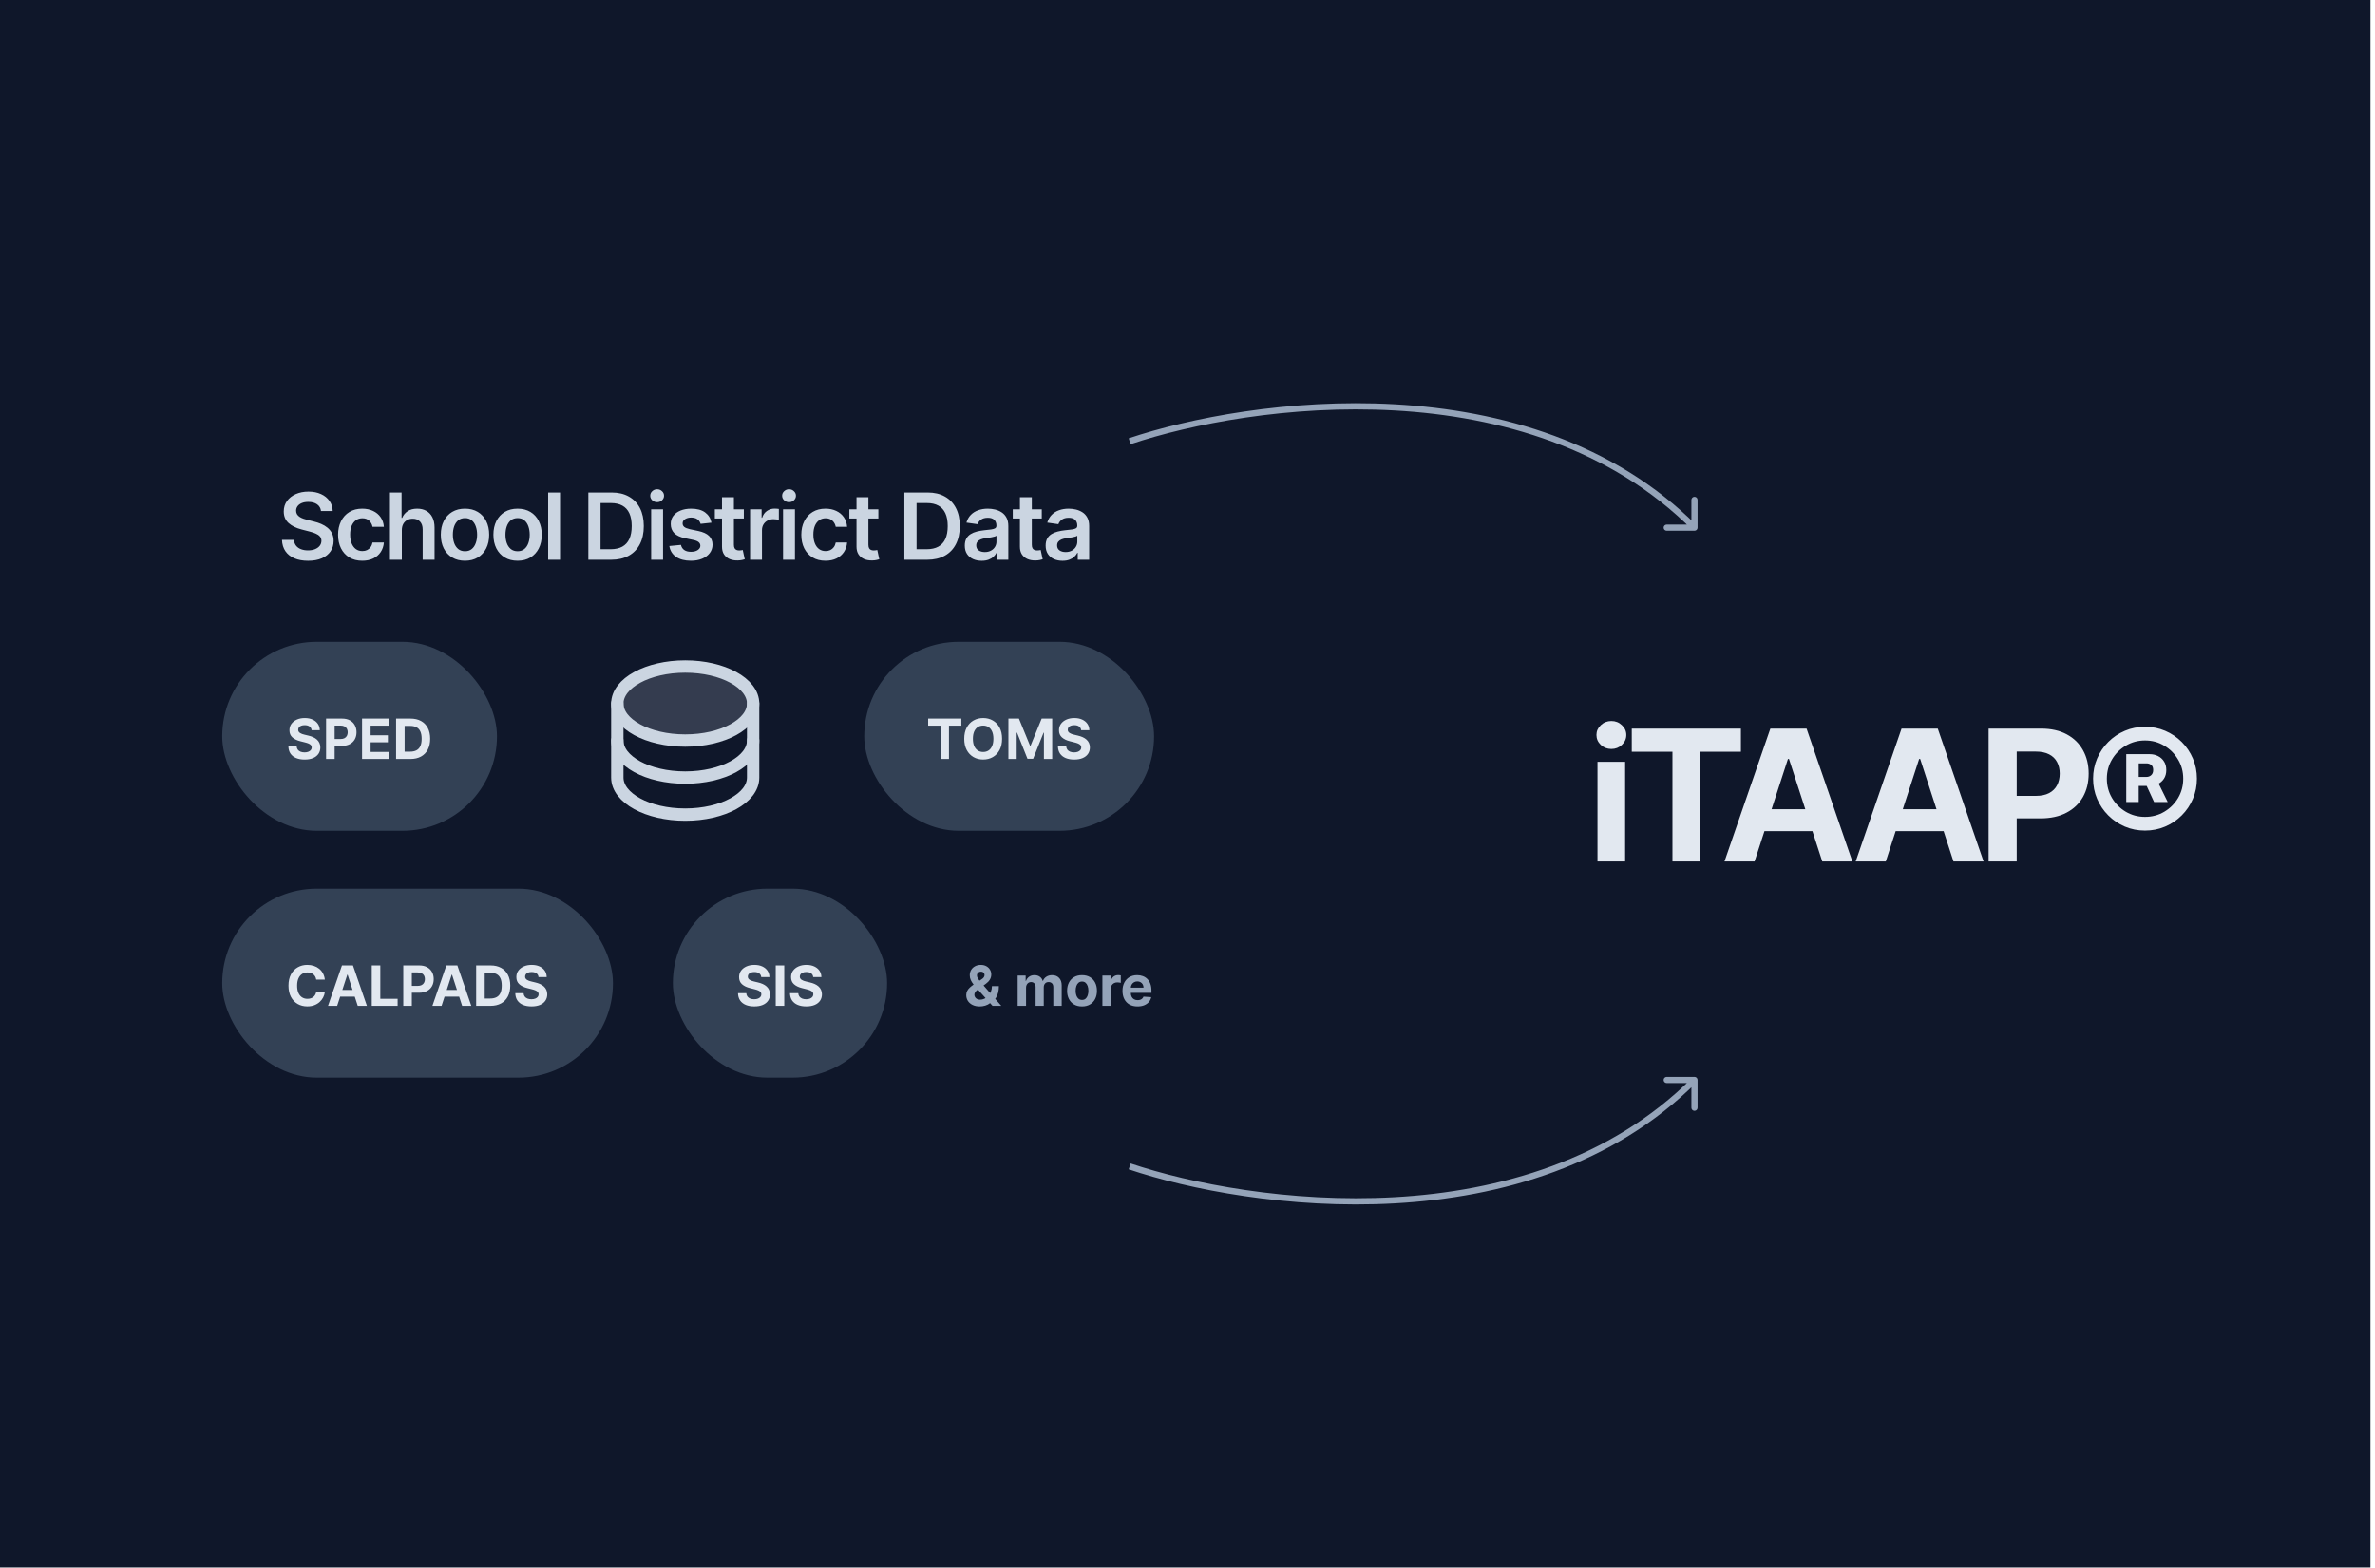 <svg width="471" height="311" viewBox="0 0 471 311" fill="none" xmlns="http://www.w3.org/2000/svg">
<rect width="470.101" height="310.952" fill="#0F172A"/>
<path d="M316.812 170.889V151.123H322.294V170.889H316.812ZM319.566 148.575C318.751 148.575 318.052 148.305 317.468 147.764C316.894 147.215 316.606 146.559 316.606 145.796C316.606 145.041 316.894 144.393 317.468 143.853C318.052 143.303 318.751 143.029 319.566 143.029C320.381 143.029 321.076 143.303 321.651 143.853C322.234 144.393 322.526 145.041 322.526 145.796C322.526 146.559 322.234 147.215 321.651 147.764C321.076 148.305 320.381 148.575 319.566 148.575ZM323.61 149.128V144.535H345.255V149.128H337.186V170.889H331.679V149.128H323.61ZM347.967 170.889H341.996L351.094 144.535H358.275L367.36 170.889H361.389L354.787 150.557H354.581L347.967 170.889ZM347.594 160.53H361.698V164.879H347.594V160.53ZM373.987 170.889H368.016L377.114 144.535H384.294L393.379 170.889H387.408L380.807 150.557H380.601L373.987 170.889ZM373.614 160.53H387.717V164.879H373.614V160.53ZM394.377 170.889V144.535H404.775C406.774 144.535 408.476 144.916 409.883 145.68C411.29 146.435 412.363 147.486 413.1 148.833C413.847 150.171 414.22 151.715 414.22 153.465C414.22 155.215 413.842 156.759 413.088 158.098C412.333 159.436 411.239 160.478 409.806 161.225C408.382 161.971 406.658 162.344 404.633 162.344H398.006V157.879H403.732C404.805 157.879 405.688 157.694 406.383 157.326C407.087 156.948 407.61 156.429 407.953 155.769C408.305 155.099 408.481 154.332 408.481 153.465C408.481 152.59 408.305 151.827 407.953 151.175C407.61 150.514 407.087 150.004 406.383 149.643C405.68 149.274 404.788 149.09 403.707 149.09H399.949V170.889H394.377ZM421.674 159.101V149.605H426.32C426.92 149.605 427.469 149.729 427.967 149.978C428.473 150.227 428.872 150.587 429.164 151.059C429.464 151.522 429.614 152.088 429.614 152.757C429.614 153.426 429.46 153.997 429.151 154.469C428.842 154.941 428.43 155.301 427.915 155.55C427.401 155.79 426.83 155.91 426.204 155.91H423.026V154.121H425.689C426.05 154.121 426.358 154.006 426.616 153.774C426.882 153.542 427.015 153.199 427.015 152.744C427.015 152.273 426.882 151.938 426.616 151.741C426.358 151.535 426.054 151.432 425.702 151.432H424.145V159.101H421.674ZM427.735 154.713L429.897 159.101H427.195L425.175 154.713H427.735ZM425.393 164.763C423.969 164.763 422.635 164.497 421.391 163.966C420.147 163.434 419.054 162.696 418.11 161.752C417.166 160.809 416.428 159.715 415.897 158.471C415.365 157.227 415.099 155.893 415.099 154.469C415.099 153.045 415.365 151.711 415.897 150.467C416.428 149.223 417.166 148.129 418.11 147.185C419.054 146.242 420.147 145.504 421.391 144.972C422.635 144.44 423.969 144.174 425.393 144.174C426.817 144.174 428.151 144.44 429.395 144.972C430.639 145.504 431.733 146.242 432.677 147.185C433.62 148.129 434.358 149.223 434.89 150.467C435.422 151.711 435.688 153.045 435.688 154.469C435.688 155.893 435.422 157.227 434.89 158.471C434.358 159.715 433.62 160.809 432.677 161.752C431.733 162.696 430.639 163.434 429.395 163.966C428.151 164.497 426.817 164.763 425.393 164.763ZM425.393 162.048C426.8 162.048 428.074 161.709 429.215 161.032C430.365 160.345 431.278 159.432 431.956 158.291C432.634 157.141 432.973 155.867 432.973 154.469C432.973 153.07 432.63 151.801 431.943 150.66C431.266 149.51 430.352 148.597 429.202 147.919C428.061 147.233 426.792 146.889 425.393 146.889C424.004 146.889 422.734 147.233 421.584 147.919C420.435 148.597 419.521 149.51 418.843 150.66C418.166 151.801 417.827 153.07 417.827 154.469C417.827 155.867 418.166 157.141 418.843 158.291C419.521 159.432 420.435 160.345 421.584 161.032C422.734 161.709 424.004 162.048 425.393 162.048Z" fill="#E2E8F0"/>
<g clip-path="url(#clip0_1169_251)">
<path opacity="0.2" d="M135.888 146.906C143.326 146.906 149.355 143.618 149.355 139.561C149.355 135.504 143.326 132.216 135.888 132.216C128.451 132.216 122.422 135.504 122.422 139.561C122.422 143.618 128.451 146.906 135.888 146.906Z" fill="#CBD5E1"/>
<path d="M135.888 146.906C143.326 146.906 149.355 143.618 149.355 139.561C149.355 135.504 143.326 132.216 135.888 132.216C128.451 132.216 122.422 135.504 122.422 139.561C122.422 143.618 128.451 146.906 135.888 146.906Z" stroke="#CBD5E1" stroke-width="2.448" stroke-linecap="round" stroke-linejoin="round"/>
<path d="M122.422 139.561V146.906C122.422 150.963 128.451 154.252 135.888 154.252C143.325 154.252 149.355 150.963 149.355 146.906V139.561" stroke="#CBD5E1" stroke-width="2.448" stroke-linecap="round" stroke-linejoin="round"/>
<path d="M122.422 146.906V154.252C122.422 158.308 128.451 161.597 135.888 161.597C143.325 161.597 149.355 158.308 149.355 154.252V146.906" stroke="#CBD5E1" stroke-width="2.448" stroke-linecap="round" stroke-linejoin="round"/>
</g>
<path d="M63.657 101.366C63.596 100.797 63.339 100.355 62.888 100.037C62.44 99.72 61.858 99.562 61.142 99.562C60.638 99.562 60.206 99.638 59.846 99.79C59.485 99.942 59.209 100.148 59.018 100.409C58.827 100.669 58.729 100.967 58.725 101.301C58.725 101.579 58.788 101.82 58.914 102.024C59.044 102.229 59.22 102.402 59.442 102.546C59.663 102.685 59.908 102.802 60.178 102.897C60.447 102.993 60.718 103.073 60.992 103.138L62.243 103.451C62.747 103.568 63.231 103.727 63.696 103.927C64.165 104.126 64.584 104.378 64.953 104.682C65.326 104.986 65.622 105.353 65.839 105.783C66.056 106.213 66.165 106.717 66.165 107.295C66.165 108.076 65.965 108.765 65.565 109.36C65.166 109.95 64.588 110.413 63.832 110.747C63.081 111.077 62.171 111.242 61.103 111.242C60.065 111.242 59.164 111.082 58.399 110.76C57.639 110.439 57.044 109.97 56.614 109.353C56.189 108.737 55.958 107.985 55.924 107.099H58.301C58.336 107.564 58.48 107.95 58.731 108.259C58.983 108.567 59.311 108.797 59.715 108.949C60.123 109.101 60.579 109.177 61.083 109.177C61.609 109.177 62.069 109.099 62.464 108.943C62.864 108.782 63.177 108.561 63.402 108.278C63.628 107.992 63.743 107.657 63.748 107.275C63.743 106.928 63.641 106.641 63.441 106.415C63.242 106.185 62.962 105.994 62.601 105.842C62.245 105.686 61.828 105.547 61.35 105.425L59.832 105.034C58.734 104.752 57.865 104.324 57.227 103.751C56.593 103.173 56.276 102.407 56.276 101.451C56.276 100.665 56.488 99.977 56.914 99.386C57.344 98.795 57.928 98.337 58.666 98.011C59.405 97.681 60.241 97.516 61.174 97.516C62.121 97.516 62.951 97.681 63.663 98.011C64.38 98.337 64.942 98.791 65.35 99.373C65.758 99.951 65.969 100.615 65.982 101.366H63.657ZM71.846 111.236C70.847 111.236 69.989 111.017 69.273 110.578C68.561 110.139 68.011 109.533 67.624 108.76C67.242 107.983 67.051 107.088 67.051 106.076C67.051 105.06 67.247 104.163 67.638 103.386C68.028 102.604 68.58 101.996 69.292 101.562C70.009 101.123 70.856 100.904 71.833 100.904C72.645 100.904 73.364 101.054 73.989 101.353C74.619 101.649 75.121 102.068 75.494 102.611C75.868 103.149 76.08 103.779 76.132 104.5H73.879C73.787 104.018 73.57 103.616 73.227 103.295C72.888 102.969 72.434 102.806 71.865 102.806C71.383 102.806 70.96 102.936 70.595 103.197C70.23 103.453 69.946 103.822 69.742 104.304C69.542 104.787 69.442 105.364 69.442 106.037C69.442 106.719 69.542 107.306 69.742 107.796C69.942 108.283 70.222 108.658 70.582 108.923C70.947 109.184 71.375 109.314 71.865 109.314C72.213 109.314 72.523 109.249 72.797 109.119C73.075 108.984 73.307 108.791 73.494 108.539C73.681 108.287 73.809 107.981 73.879 107.62H76.132C76.076 108.328 75.868 108.956 75.507 109.503C75.147 110.046 74.656 110.472 74.035 110.78C73.414 111.084 72.684 111.236 71.846 111.236ZM79.693 105.177V111.041H77.335V97.699H79.641V102.734H79.759C79.993 102.17 80.356 101.725 80.847 101.399C81.342 101.069 81.971 100.904 82.736 100.904C83.431 100.904 84.037 101.049 84.553 101.34C85.07 101.631 85.47 102.057 85.752 102.617C86.039 103.177 86.182 103.862 86.182 104.669V111.041H83.824V105.034C83.824 104.361 83.65 103.838 83.302 103.464C82.959 103.086 82.477 102.897 81.856 102.897C81.439 102.897 81.066 102.989 80.736 103.171C80.41 103.349 80.154 103.607 79.967 103.946C79.785 104.285 79.693 104.695 79.693 105.177ZM92.217 111.236C91.24 111.236 90.393 111.021 89.676 110.591C88.96 110.161 88.404 109.56 88.008 108.786C87.618 108.013 87.422 107.11 87.422 106.076C87.422 105.043 87.618 104.137 88.008 103.36C88.404 102.582 88.96 101.979 89.676 101.549C90.393 101.119 91.24 100.904 92.217 100.904C93.194 100.904 94.041 101.119 94.757 101.549C95.474 101.979 96.028 102.582 96.419 103.36C96.814 104.137 97.011 105.043 97.011 106.076C97.011 107.11 96.814 108.013 96.419 108.786C96.028 109.56 95.474 110.161 94.757 110.591C94.041 111.021 93.194 111.236 92.217 111.236ZM92.23 109.347C92.76 109.347 93.203 109.201 93.559 108.91C93.915 108.615 94.18 108.22 94.353 107.725C94.532 107.23 94.621 106.678 94.621 106.07C94.621 105.458 94.532 104.904 94.353 104.409C94.18 103.909 93.915 103.512 93.559 103.217C93.203 102.921 92.76 102.774 92.23 102.774C91.687 102.774 91.235 102.921 90.875 103.217C90.519 103.512 90.251 103.909 90.073 104.409C89.9 104.904 89.813 105.458 89.813 106.07C89.813 106.678 89.9 107.23 90.073 107.725C90.251 108.22 90.519 108.615 90.875 108.91C91.235 109.201 91.687 109.347 92.23 109.347ZM102.644 111.236C101.667 111.236 100.82 111.021 100.103 110.591C99.387 110.161 98.831 109.56 98.436 108.786C98.045 108.013 97.849 107.11 97.849 106.076C97.849 105.043 98.045 104.137 98.436 103.36C98.831 102.582 99.387 101.979 100.103 101.549C100.82 101.119 101.667 100.904 102.644 100.904C103.621 100.904 104.468 101.119 105.185 101.549C105.901 101.979 106.455 102.582 106.846 103.36C107.241 104.137 107.439 105.043 107.439 106.076C107.439 107.11 107.241 108.013 106.846 108.786C106.455 109.56 105.901 110.161 105.185 110.591C104.468 111.021 103.621 111.236 102.644 111.236ZM102.657 109.347C103.187 109.347 103.63 109.201 103.986 108.91C104.342 108.615 104.607 108.22 104.781 107.725C104.959 107.23 105.048 106.678 105.048 106.07C105.048 105.458 104.959 104.904 104.781 104.409C104.607 103.909 104.342 103.512 103.986 103.217C103.63 102.921 103.187 102.774 102.657 102.774C102.114 102.774 101.662 102.921 101.302 103.217C100.946 103.512 100.679 103.909 100.501 104.409C100.327 104.904 100.24 105.458 100.24 106.07C100.24 106.678 100.327 107.23 100.501 107.725C100.679 108.22 100.946 108.615 101.302 108.91C101.662 109.201 102.114 109.347 102.657 109.347ZM111.065 97.699V111.041H108.706V97.699H111.065ZM121.198 111.041H116.677V97.699H121.289C122.614 97.699 123.752 97.966 124.703 98.5C125.658 99.03 126.392 99.792 126.905 100.787C127.417 101.781 127.673 102.971 127.673 104.357C127.673 105.746 127.415 106.941 126.898 107.94C126.386 108.939 125.645 109.705 124.677 110.239C123.713 110.773 122.553 111.041 121.198 111.041ZM119.094 108.949H121.081C122.01 108.949 122.785 108.78 123.406 108.441C124.027 108.098 124.494 107.588 124.807 106.91C125.12 106.228 125.276 105.377 125.276 104.357C125.276 103.336 125.12 102.489 124.807 101.816C124.494 101.138 124.032 100.632 123.419 100.298C122.811 99.959 122.056 99.79 121.152 99.79H119.094V108.949ZM129.132 111.041V101.034H131.49V111.041H129.132ZM130.317 99.614C129.944 99.614 129.622 99.49 129.353 99.243C129.084 98.991 128.949 98.689 128.949 98.337C128.949 97.981 129.084 97.679 129.353 97.432C129.622 97.18 129.944 97.054 130.317 97.054C130.695 97.054 131.017 97.18 131.282 97.432C131.551 97.679 131.685 97.981 131.685 98.337C131.685 98.689 131.551 98.991 131.282 99.243C131.017 99.49 130.695 99.614 130.317 99.614ZM141.09 103.679L138.94 103.914C138.879 103.696 138.773 103.492 138.621 103.301C138.473 103.11 138.273 102.956 138.022 102.839C137.77 102.721 137.461 102.663 137.096 102.663C136.606 102.663 136.193 102.769 135.859 102.982C135.529 103.195 135.366 103.471 135.37 103.809C135.366 104.1 135.472 104.337 135.689 104.519C135.911 104.702 136.276 104.852 136.784 104.969L138.491 105.334C139.437 105.538 140.141 105.861 140.601 106.304C141.066 106.747 141.301 107.327 141.305 108.044C141.301 108.674 141.116 109.229 140.751 109.712C140.391 110.189 139.889 110.563 139.246 110.832C138.603 111.101 137.865 111.236 137.031 111.236C135.807 111.236 134.821 110.98 134.074 110.467C133.327 109.95 132.882 109.232 132.738 108.311L135.038 108.089C135.142 108.541 135.364 108.882 135.702 109.112C136.041 109.342 136.482 109.457 137.025 109.457C137.585 109.457 138.035 109.342 138.373 109.112C138.716 108.882 138.888 108.598 138.888 108.259C138.888 107.972 138.777 107.735 138.556 107.549C138.339 107.362 138 107.219 137.539 107.119L135.833 106.76C134.873 106.561 134.163 106.224 133.702 105.751C133.242 105.273 133.014 104.669 133.018 103.94C133.014 103.323 133.181 102.789 133.52 102.337C133.863 101.881 134.339 101.529 134.947 101.282C135.559 101.03 136.265 100.904 137.064 100.904C138.236 100.904 139.159 101.154 139.833 101.653C140.51 102.153 140.929 102.828 141.09 103.679ZM147.512 101.034V102.858H141.76V101.034H147.512ZM143.18 98.637H145.538V108.031C145.538 108.348 145.586 108.591 145.682 108.76C145.782 108.925 145.912 109.038 146.073 109.099C146.233 109.16 146.411 109.19 146.607 109.19C146.754 109.19 146.889 109.18 147.011 109.158C147.137 109.136 147.232 109.117 147.297 109.099L147.695 110.943C147.569 110.986 147.389 111.034 147.154 111.086C146.924 111.138 146.642 111.169 146.307 111.177C145.716 111.195 145.184 111.106 144.711 110.91C144.238 110.71 143.862 110.402 143.584 109.985C143.31 109.568 143.176 109.047 143.18 108.422V98.637ZM148.751 111.041V101.034H151.037V102.702H151.142C151.324 102.124 151.637 101.679 152.08 101.366C152.527 101.049 153.037 100.891 153.611 100.891C153.741 100.891 153.886 100.897 154.047 100.91C154.212 100.919 154.349 100.934 154.458 100.956V103.125C154.358 103.091 154.199 103.06 153.982 103.034C153.769 103.004 153.563 102.989 153.363 102.989C152.933 102.989 152.547 103.082 152.203 103.269C151.865 103.451 151.598 103.705 151.402 104.031C151.207 104.357 151.109 104.732 151.109 105.158V111.041H148.751ZM155.29 111.041V101.034H157.649V111.041H155.29ZM156.476 99.614C156.103 99.614 155.781 99.49 155.512 99.243C155.243 98.991 155.108 98.689 155.108 98.337C155.108 97.981 155.243 97.679 155.512 97.432C155.781 97.18 156.103 97.054 156.476 97.054C156.854 97.054 157.175 97.18 157.44 97.432C157.71 97.679 157.844 97.981 157.844 98.337C157.844 98.689 157.71 98.991 157.44 99.243C157.175 99.49 156.854 99.614 156.476 99.614ZM163.705 111.236C162.706 111.236 161.848 111.017 161.131 110.578C160.419 110.139 159.87 109.533 159.483 108.76C159.101 107.983 158.91 107.088 158.91 106.076C158.91 105.06 159.105 104.163 159.496 103.386C159.887 102.604 160.439 101.996 161.151 101.562C161.868 101.123 162.714 100.904 163.692 100.904C164.504 100.904 165.223 101.054 165.848 101.353C166.478 101.649 166.979 102.068 167.353 102.611C167.726 103.149 167.939 103.779 167.991 104.5H165.737C165.646 104.018 165.429 103.616 165.086 103.295C164.747 102.969 164.293 102.806 163.724 102.806C163.242 102.806 162.819 102.936 162.454 103.197C162.089 103.453 161.805 103.822 161.601 104.304C161.401 104.787 161.301 105.364 161.301 106.037C161.301 106.719 161.401 107.306 161.601 107.796C161.8 108.283 162.08 108.658 162.441 108.923C162.806 109.184 163.233 109.314 163.724 109.314C164.072 109.314 164.382 109.249 164.656 109.119C164.934 108.984 165.166 108.791 165.353 108.539C165.54 108.287 165.668 107.981 165.737 107.62H167.991C167.935 108.328 167.726 108.956 167.366 109.503C167.005 110.046 166.515 110.472 165.894 110.78C165.273 111.084 164.543 111.236 163.705 111.236ZM174.191 101.034V102.858H168.438V101.034H174.191ZM169.858 98.637H172.217V108.031C172.217 108.348 172.264 108.591 172.36 108.76C172.46 108.925 172.59 109.038 172.751 109.099C172.912 109.16 173.09 109.19 173.285 109.19C173.433 109.19 173.567 109.18 173.689 109.158C173.815 109.136 173.91 109.117 173.976 109.099L174.373 110.943C174.247 110.986 174.067 111.034 173.832 111.086C173.602 111.138 173.32 111.169 172.985 111.177C172.395 111.195 171.863 111.106 171.389 110.91C170.916 110.71 170.54 110.402 170.262 109.985C169.989 109.568 169.854 109.047 169.858 108.422V98.637ZM183.871 111.041H179.35V97.699H183.962C185.287 97.699 186.425 97.966 187.376 98.5C188.331 99.03 189.065 99.792 189.578 100.787C190.09 101.781 190.346 102.971 190.346 104.357C190.346 105.746 190.088 106.941 189.571 107.94C189.059 108.939 188.318 109.705 187.35 110.239C186.386 110.773 185.226 111.041 183.871 111.041ZM181.767 108.949H183.754C184.683 108.949 185.458 108.78 186.079 108.441C186.7 108.098 187.167 107.588 187.48 106.91C187.793 106.228 187.949 105.377 187.949 104.357C187.949 103.336 187.793 102.489 187.48 101.816C187.167 101.138 186.705 100.632 186.092 100.298C185.484 99.959 184.729 99.79 183.825 99.79H181.767V108.949ZM194.684 111.242C194.05 111.242 193.479 111.13 192.971 110.904C192.467 110.674 192.068 110.335 191.772 109.887C191.481 109.44 191.336 108.889 191.336 108.233C191.336 107.668 191.44 107.201 191.648 106.832C191.857 106.463 192.141 106.168 192.502 105.946C192.862 105.725 193.268 105.557 193.72 105.445C194.176 105.327 194.647 105.243 195.134 105.19C195.72 105.13 196.196 105.075 196.56 105.028C196.925 104.975 197.19 104.897 197.355 104.793C197.525 104.685 197.609 104.517 197.609 104.291V104.252C197.609 103.762 197.464 103.382 197.173 103.112C196.882 102.843 196.463 102.708 195.915 102.708C195.338 102.708 194.88 102.834 194.541 103.086C194.206 103.338 193.981 103.636 193.863 103.979L191.661 103.666C191.835 103.058 192.122 102.55 192.521 102.142C192.921 101.729 193.41 101.421 193.987 101.217C194.565 101.008 195.203 100.904 195.902 100.904C196.385 100.904 196.864 100.96 197.342 101.073C197.82 101.186 198.256 101.373 198.652 101.634C199.047 101.89 199.364 102.239 199.603 102.682C199.846 103.125 199.968 103.679 199.968 104.344V111.041H197.7V109.666H197.622C197.479 109.944 197.277 110.204 197.016 110.448C196.76 110.687 196.437 110.88 196.046 111.027C195.659 111.171 195.205 111.242 194.684 111.242ZM195.297 109.51C195.77 109.51 196.18 109.416 196.528 109.229C196.875 109.038 197.142 108.786 197.329 108.474C197.52 108.161 197.616 107.82 197.616 107.451V106.272C197.542 106.333 197.416 106.389 197.238 106.441C197.064 106.493 196.869 106.539 196.652 106.578C196.434 106.617 196.219 106.652 196.007 106.682C195.794 106.713 195.609 106.739 195.453 106.76C195.101 106.808 194.786 106.886 194.508 106.995C194.23 107.104 194.011 107.256 193.85 107.451C193.69 107.642 193.609 107.89 193.609 108.194C193.609 108.628 193.768 108.956 194.085 109.177C194.402 109.399 194.806 109.51 195.297 109.51ZM206.602 101.034V102.858H200.849V101.034H206.602ZM202.269 98.637H204.628V108.031C204.628 108.348 204.676 108.591 204.771 108.76C204.871 108.925 205.001 109.038 205.162 109.099C205.323 109.16 205.501 109.19 205.696 109.19C205.844 109.19 205.978 109.18 206.1 109.158C206.226 109.136 206.322 109.117 206.387 109.099L206.784 110.943C206.658 110.986 206.478 111.034 206.243 111.086C206.013 111.138 205.731 111.169 205.396 111.177C204.806 111.195 204.274 111.106 203.8 110.91C203.327 110.71 202.951 110.402 202.673 109.985C202.4 109.568 202.265 109.047 202.269 108.422V98.637ZM210.72 111.242C210.085 111.242 209.514 111.13 209.006 110.904C208.502 110.674 208.103 110.335 207.808 109.887C207.517 109.44 207.371 108.889 207.371 108.233C207.371 107.668 207.475 107.201 207.684 106.832C207.892 106.463 208.177 106.168 208.537 105.946C208.898 105.725 209.304 105.557 209.755 105.445C210.211 105.327 210.683 105.243 211.169 105.19C211.755 105.13 212.231 105.075 212.596 105.028C212.961 104.975 213.225 104.897 213.391 104.793C213.56 104.685 213.645 104.517 213.645 104.291V104.252C213.645 103.762 213.499 103.382 213.208 103.112C212.917 102.843 212.498 102.708 211.951 102.708C211.373 102.708 210.915 102.834 210.576 103.086C210.242 103.338 210.016 103.636 209.899 103.979L207.697 103.666C207.871 103.058 208.157 102.55 208.557 102.142C208.956 101.729 209.445 101.421 210.023 101.217C210.6 101.008 211.239 100.904 211.938 100.904C212.42 100.904 212.9 100.96 213.377 101.073C213.855 101.186 214.292 101.373 214.687 101.634C215.082 101.89 215.399 102.239 215.638 102.682C215.881 103.125 216.003 103.679 216.003 104.344V111.041H213.736V109.666H213.658C213.514 109.944 213.312 110.204 213.052 110.448C212.796 110.687 212.472 110.88 212.081 111.027C211.695 111.171 211.241 111.242 210.72 111.242ZM211.332 109.51C211.805 109.51 212.216 109.416 212.563 109.229C212.911 109.038 213.178 108.786 213.364 108.474C213.556 108.161 213.651 107.82 213.651 107.451V106.272C213.577 106.333 213.451 106.389 213.273 106.441C213.1 106.493 212.904 106.539 212.687 106.578C212.47 106.617 212.255 106.652 212.042 106.682C211.829 106.713 211.645 106.739 211.488 106.76C211.136 106.808 210.822 106.886 210.544 106.995C210.266 107.104 210.046 107.256 209.886 107.451C209.725 107.642 209.645 107.89 209.645 108.194C209.645 108.628 209.803 108.956 210.12 109.177C210.437 109.399 210.841 109.51 211.332 109.51Z" fill="#CBD5E1"/>
<rect x="133.44" y="176.288" width="42.484" height="37.484" rx="18.742" fill="#334155"/>
<path d="M150.962 193.821C150.93 193.506 150.796 193.26 150.559 193.086C150.321 192.911 149.999 192.824 149.592 192.824C149.316 192.824 149.082 192.863 148.892 192.941C148.702 193.017 148.555 193.122 148.454 193.258C148.355 193.393 148.305 193.547 148.305 193.72C148.3 193.863 148.33 193.988 148.395 194.095C148.463 194.202 148.555 194.295 148.673 194.373C148.79 194.449 148.926 194.515 149.08 194.572C149.234 194.627 149.398 194.674 149.573 194.713L150.293 194.885C150.642 194.964 150.963 195.068 151.255 195.198C151.547 195.329 151.8 195.489 152.014 195.68C152.228 195.87 152.394 196.094 152.511 196.353C152.631 196.611 152.692 196.907 152.695 197.241C152.692 197.731 152.567 198.156 152.319 198.516C152.074 198.874 151.719 199.152 151.255 199.35C150.793 199.545 150.237 199.643 149.584 199.643C148.938 199.643 148.374 199.544 147.894 199.346C147.417 199.148 147.044 198.854 146.775 198.466C146.509 198.074 146.37 197.59 146.357 197.014H147.996C148.014 197.283 148.091 197.507 148.227 197.687C148.365 197.864 148.549 197.999 148.778 198.09C149.011 198.179 149.273 198.223 149.565 198.223C149.852 198.223 150.101 198.181 150.312 198.098C150.526 198.014 150.692 197.898 150.809 197.75C150.926 197.601 150.985 197.43 150.985 197.237C150.985 197.057 150.932 196.906 150.825 196.783C150.72 196.661 150.567 196.556 150.363 196.47C150.162 196.384 149.916 196.306 149.624 196.235L148.751 196.016C148.075 195.852 147.542 195.595 147.151 195.245C146.76 194.896 146.565 194.425 146.568 193.833C146.565 193.348 146.694 192.924 146.955 192.561C147.219 192.199 147.58 191.916 148.039 191.712C148.498 191.509 149.02 191.407 149.604 191.407C150.199 191.407 150.718 191.509 151.161 191.712C151.607 191.916 151.954 192.199 152.202 192.561C152.45 192.924 152.578 193.344 152.585 193.821H150.962ZM155.529 191.517V199.53H153.835V191.517H155.529ZM161.27 193.821C161.238 193.506 161.104 193.26 160.867 193.086C160.629 192.911 160.307 192.824 159.9 192.824C159.624 192.824 159.39 192.863 159.2 192.941C159.009 193.017 158.863 193.122 158.762 193.258C158.662 193.393 158.613 193.547 158.613 193.72C158.608 193.863 158.638 193.988 158.703 194.095C158.771 194.202 158.863 194.295 158.981 194.373C159.098 194.449 159.234 194.515 159.388 194.572C159.541 194.627 159.706 194.674 159.881 194.713L160.6 194.885C160.95 194.964 161.271 195.068 161.563 195.198C161.855 195.329 162.108 195.489 162.322 195.68C162.536 195.87 162.702 196.094 162.819 196.353C162.939 196.611 163 196.907 163.003 197.241C163 197.731 162.875 198.156 162.627 198.516C162.382 198.874 162.027 199.152 161.563 199.35C161.101 199.545 160.544 199.643 159.892 199.643C159.245 199.643 158.682 199.544 158.202 199.346C157.725 199.148 157.352 198.854 157.083 198.466C156.817 198.074 156.677 197.59 156.664 197.014H158.304C158.322 197.283 158.399 197.507 158.535 197.687C158.673 197.864 158.857 197.999 159.086 198.09C159.318 198.179 159.581 198.223 159.873 198.223C160.16 198.223 160.409 198.181 160.62 198.098C160.834 198.014 161 197.898 161.117 197.75C161.234 197.601 161.293 197.43 161.293 197.237C161.293 197.057 161.24 196.906 161.133 196.783C161.028 196.661 160.874 196.556 160.671 196.47C160.47 196.384 160.224 196.306 159.931 196.235L159.059 196.016C158.383 195.852 157.85 195.595 157.459 195.245C157.067 194.896 156.873 194.425 156.876 193.833C156.873 193.348 157.002 192.924 157.263 192.561C157.526 192.199 157.888 191.916 158.347 191.712C158.806 191.509 159.328 191.407 159.912 191.407C160.507 191.407 161.026 191.509 161.469 191.712C161.915 191.916 162.262 192.199 162.51 192.561C162.758 192.924 162.885 193.344 162.893 193.821H161.27Z" fill="#E2E8F0"/>
<rect x="171.391" y="127.319" width="57.484" height="37.484" rx="18.742" fill="#334155"/>
<path d="M184.068 143.945V142.548H190.649V143.945H188.195V150.561H186.521V143.945H184.068ZM198.73 146.554C198.73 147.428 198.564 148.172 198.233 148.785C197.905 149.398 197.456 149.866 196.887 150.189C196.321 150.51 195.685 150.671 194.978 150.671C194.266 150.671 193.627 150.509 193.061 150.185C192.495 149.862 192.047 149.394 191.719 148.781C191.39 148.168 191.226 147.426 191.226 146.554C191.226 145.681 191.39 144.937 191.719 144.324C192.047 143.711 192.495 143.244 193.061 142.924C193.627 142.6 194.266 142.438 194.978 142.438C195.685 142.438 196.321 142.6 196.887 142.924C197.456 143.244 197.905 143.711 198.233 144.324C198.564 144.937 198.73 145.681 198.73 146.554ZM197.012 146.554C197.012 145.988 196.928 145.511 196.758 145.122C196.591 144.734 196.355 144.439 196.05 144.238C195.745 144.037 195.387 143.937 194.978 143.937C194.568 143.937 194.211 144.037 193.906 144.238C193.601 144.439 193.363 144.734 193.194 145.122C193.027 145.511 192.943 145.988 192.943 146.554C192.943 147.121 193.027 147.598 193.194 147.987C193.363 148.375 193.601 148.67 193.906 148.871C194.211 149.072 194.568 149.172 194.978 149.172C195.387 149.172 195.745 149.072 196.05 148.871C196.355 148.67 196.591 148.375 196.758 147.987C196.928 147.598 197.012 147.121 197.012 146.554ZM199.985 142.548H202.074L204.281 147.932H204.375L206.582 142.548H208.671V150.561H207.028V145.345H206.961L204.888 150.522H203.769L201.695 145.326H201.628V150.561H199.985V142.548ZM214.414 144.852C214.383 144.537 214.248 144.292 214.011 144.117C213.774 143.942 213.451 143.855 213.045 143.855C212.768 143.855 212.535 143.894 212.344 143.972C212.154 144.048 212.008 144.153 211.906 144.289C211.807 144.425 211.757 144.579 211.757 144.751C211.752 144.894 211.782 145.019 211.847 145.126C211.915 145.233 212.008 145.326 212.125 145.404C212.242 145.48 212.378 145.546 212.532 145.604C212.686 145.659 212.85 145.705 213.025 145.745L213.745 145.917C214.094 145.995 214.415 146.099 214.707 146.23C215 146.36 215.253 146.521 215.466 146.711C215.68 146.901 215.846 147.126 215.963 147.384C216.083 147.642 216.145 147.938 216.147 148.272C216.145 148.763 216.019 149.188 215.772 149.548C215.526 149.905 215.172 150.183 214.707 150.381C214.246 150.577 213.689 150.675 213.037 150.675C212.39 150.675 211.826 150.575 211.346 150.377C210.869 150.179 210.496 149.885 210.227 149.497C209.961 149.106 209.822 148.622 209.809 148.045H211.448C211.466 148.314 211.543 148.538 211.679 148.718C211.817 148.896 212.001 149.03 212.231 149.121C212.463 149.21 212.725 149.254 213.017 149.254C213.304 149.254 213.553 149.212 213.764 149.129C213.978 149.046 214.144 148.929 214.261 148.781C214.379 148.632 214.437 148.461 214.437 148.268C214.437 148.088 214.384 147.937 214.277 147.814C214.173 147.692 214.019 147.587 213.815 147.501C213.614 147.415 213.368 147.337 213.076 147.267L212.203 147.047C211.528 146.883 210.994 146.626 210.603 146.277C210.212 145.927 210.017 145.456 210.02 144.864C210.017 144.379 210.147 143.955 210.407 143.593C210.671 143.23 211.032 142.947 211.491 142.744C211.95 142.54 212.472 142.438 213.056 142.438C213.651 142.438 214.17 142.54 214.613 142.744C215.06 142.947 215.406 143.23 215.654 143.593C215.902 143.955 216.03 144.375 216.038 144.852H214.414Z" fill="#E2E8F0"/>
<rect x="44.072" y="127.319" width="54.484" height="37.484" rx="18.742" fill="#334155"/>
<path d="M61.799 144.852C61.768 144.537 61.634 144.292 61.396 144.117C61.159 143.942 60.837 143.855 60.43 143.855C60.154 143.855 59.92 143.894 59.73 143.972C59.539 144.048 59.393 144.153 59.291 144.289C59.192 144.425 59.143 144.579 59.143 144.751C59.138 144.894 59.167 145.019 59.233 145.126C59.3 145.233 59.393 145.326 59.511 145.404C59.628 145.48 59.764 145.546 59.917 145.604C60.071 145.659 60.236 145.705 60.41 145.745L61.13 145.917C61.48 145.995 61.801 146.099 62.093 146.23C62.385 146.36 62.638 146.521 62.852 146.711C63.066 146.901 63.231 147.126 63.349 147.384C63.469 147.642 63.53 147.938 63.533 148.272C63.53 148.763 63.405 149.188 63.157 149.548C62.912 149.905 62.557 150.183 62.093 150.381C61.631 150.577 61.074 150.675 60.422 150.675C59.775 150.675 59.212 150.575 58.732 150.377C58.255 150.179 57.882 149.885 57.613 149.497C57.347 149.106 57.207 148.622 57.194 148.045H58.834C58.852 148.314 58.929 148.538 59.065 148.718C59.203 148.896 59.387 149.03 59.616 149.121C59.848 149.21 60.111 149.254 60.403 149.254C60.69 149.254 60.939 149.212 61.15 149.129C61.364 149.046 61.529 148.929 61.647 148.781C61.764 148.632 61.823 148.461 61.823 148.268C61.823 148.088 61.769 147.937 61.663 147.814C61.558 147.692 61.404 147.587 61.201 147.501C61 147.415 60.753 147.337 60.461 147.267L59.589 147.047C58.913 146.883 58.38 146.626 57.989 146.277C57.597 145.927 57.403 145.456 57.406 144.864C57.403 144.379 57.532 143.955 57.793 143.593C58.056 143.23 58.418 142.947 58.877 142.744C59.336 142.54 59.857 142.438 60.442 142.438C61.036 142.438 61.556 142.54 61.999 142.744C62.445 142.947 62.792 143.23 63.04 143.593C63.288 143.955 63.415 144.375 63.423 144.852H61.799ZM64.672 150.561V142.548H67.834C68.441 142.548 68.959 142.664 69.387 142.896C69.815 143.126 70.141 143.445 70.365 143.855C70.592 144.262 70.706 144.731 70.706 145.263C70.706 145.795 70.591 146.265 70.361 146.672C70.132 147.079 69.799 147.396 69.364 147.623C68.93 147.85 68.406 147.963 67.791 147.963H65.776V146.605H67.517C67.843 146.605 68.112 146.549 68.323 146.437C68.537 146.322 68.696 146.165 68.8 145.964C68.907 145.76 68.96 145.527 68.96 145.263C68.96 144.997 68.907 144.765 68.8 144.567C68.696 144.366 68.537 144.211 68.323 144.101C68.109 143.989 67.838 143.933 67.509 143.933H66.366V150.561H64.672ZM71.806 150.561V142.548H77.205V143.945H73.5V145.854H76.928V147.251H73.5V149.164H77.221V150.561H71.806ZM81.393 150.561H78.552V142.548H81.416C82.222 142.548 82.916 142.708 83.498 143.029C84.08 143.347 84.527 143.805 84.84 144.403C85.156 145 85.313 145.715 85.313 146.547C85.313 147.381 85.156 148.099 84.84 148.699C84.527 149.299 84.077 149.759 83.49 150.08C82.906 150.401 82.207 150.561 81.393 150.561ZM80.246 149.109H81.323C81.823 149.109 82.245 149.021 82.586 148.843C82.931 148.663 83.189 148.386 83.361 148.01C83.536 147.632 83.623 147.144 83.623 146.547C83.623 145.955 83.536 145.471 83.361 145.095C83.189 144.719 82.932 144.443 82.59 144.266C82.249 144.088 81.827 144 81.326 144H80.246V149.109Z" fill="#E2E8F0"/>
<rect x="44.072" y="176.288" width="77.484" height="37.484" rx="18.742" fill="#334155"/>
<path d="M64.424 194.322H62.71C62.679 194.1 62.615 193.903 62.518 193.731C62.422 193.556 62.298 193.408 62.146 193.285C61.995 193.163 61.82 193.069 61.622 193.004C61.426 192.938 61.214 192.906 60.984 192.906C60.57 192.906 60.208 193.009 59.901 193.215C59.593 193.418 59.354 193.716 59.185 194.107C59.015 194.496 58.93 194.968 58.93 195.523C58.93 196.094 59.015 196.574 59.185 196.963C59.357 197.352 59.597 197.645 59.904 197.843C60.212 198.042 60.568 198.141 60.973 198.141C61.2 198.141 61.41 198.111 61.603 198.051C61.798 197.991 61.972 197.903 62.123 197.789C62.274 197.671 62.4 197.529 62.499 197.362C62.6 197.195 62.671 197.005 62.71 196.791L64.424 196.799C64.379 197.167 64.268 197.521 64.091 197.863C63.916 198.202 63.68 198.506 63.383 198.775C63.088 199.041 62.736 199.252 62.326 199.408C61.919 199.562 61.459 199.639 60.945 199.639C60.231 199.639 59.592 199.478 59.028 199.154C58.467 198.831 58.024 198.363 57.698 197.75C57.374 197.137 57.213 196.394 57.213 195.523C57.213 194.649 57.377 193.906 57.706 193.293C58.034 192.68 58.48 192.213 59.044 191.892C59.607 191.569 60.241 191.407 60.945 191.407C61.41 191.407 61.84 191.472 62.236 191.603C62.636 191.733 62.989 191.924 63.297 192.174C63.605 192.422 63.855 192.726 64.048 193.086C64.244 193.446 64.369 193.858 64.424 194.322ZM66.869 199.53H65.053L67.82 191.517H70.003L72.765 199.53H70.95L68.943 193.348H68.88L66.869 199.53ZM66.755 196.38H71.044V197.703H66.755V196.38ZM73.73 199.53V191.517H75.424V198.133H78.859V199.53H73.73ZM79.981 199.53V191.517H83.143C83.75 191.517 84.268 191.633 84.696 191.865C85.124 192.094 85.45 192.414 85.674 192.824C85.901 193.23 86.014 193.7 86.014 194.232C86.014 194.764 85.9 195.234 85.67 195.641C85.441 196.048 85.108 196.364 84.672 196.591C84.24 196.818 83.715 196.932 83.1 196.932H81.085V195.574H82.826C83.152 195.574 83.42 195.518 83.632 195.406C83.846 195.291 84.005 195.133 84.109 194.932C84.216 194.729 84.269 194.496 84.269 194.232C84.269 193.966 84.216 193.734 84.109 193.536C84.005 193.335 83.846 193.18 83.632 193.07C83.418 192.958 83.147 192.902 82.818 192.902H81.675V199.53H79.981ZM87.571 199.53H85.755L88.522 191.517H90.705L93.467 199.53H91.652L89.644 193.348H89.582L87.571 199.53ZM87.457 196.38H91.746V197.703H87.457V196.38ZM97.272 199.53H94.432V191.517H97.296C98.102 191.517 98.796 191.677 99.377 191.998C99.959 192.316 100.406 192.774 100.719 193.371C101.035 193.969 101.193 194.683 101.193 195.515C101.193 196.35 101.035 197.067 100.719 197.667C100.406 198.267 99.956 198.728 99.369 199.049C98.785 199.369 98.086 199.53 97.272 199.53ZM96.126 198.078H97.202C97.703 198.078 98.124 197.99 98.466 197.812C98.81 197.632 99.068 197.354 99.24 196.979C99.415 196.601 99.502 196.113 99.502 195.515C99.502 194.923 99.415 194.439 99.24 194.064C99.068 193.688 98.811 193.412 98.469 193.234C98.128 193.057 97.706 192.968 97.206 192.968H96.126V198.078ZM106.795 193.821C106.763 193.506 106.629 193.26 106.392 193.086C106.154 192.911 105.832 192.824 105.425 192.824C105.149 192.824 104.915 192.863 104.725 192.941C104.534 193.017 104.388 193.122 104.287 193.258C104.187 193.393 104.138 193.547 104.138 193.72C104.133 193.863 104.163 193.988 104.228 194.095C104.296 194.202 104.388 194.295 104.506 194.373C104.623 194.449 104.759 194.515 104.913 194.572C105.066 194.627 105.231 194.674 105.406 194.713L106.125 194.885C106.475 194.964 106.796 195.068 107.088 195.198C107.38 195.329 107.633 195.489 107.847 195.68C108.061 195.87 108.227 196.094 108.344 196.353C108.464 196.611 108.525 196.907 108.528 197.241C108.525 197.731 108.4 198.156 108.152 198.516C107.907 198.874 107.552 199.152 107.088 199.35C106.626 199.545 106.069 199.643 105.417 199.643C104.77 199.643 104.207 199.544 103.727 199.346C103.25 199.148 102.877 198.854 102.608 198.466C102.342 198.074 102.202 197.59 102.189 197.014H103.829C103.847 197.283 103.924 197.507 104.06 197.687C104.198 197.864 104.382 197.999 104.611 198.09C104.843 198.179 105.106 198.223 105.398 198.223C105.685 198.223 105.934 198.181 106.145 198.098C106.359 198.014 106.525 197.898 106.642 197.75C106.759 197.601 106.818 197.43 106.818 197.237C106.818 197.057 106.765 196.906 106.658 196.783C106.553 196.661 106.399 196.556 106.196 196.47C105.995 196.384 105.749 196.306 105.456 196.235L104.584 196.016C103.908 195.852 103.375 195.595 102.984 195.245C102.592 194.896 102.398 194.425 102.401 193.833C102.398 193.348 102.527 192.924 102.788 192.561C103.051 192.199 103.413 191.916 103.872 191.712C104.331 191.509 104.853 191.407 105.437 191.407C106.032 191.407 106.551 191.509 106.994 191.712C107.44 191.916 107.787 192.199 108.035 192.561C108.283 192.924 108.41 193.344 108.418 193.821H106.795Z" fill="#E2E8F0"/>
<path d="M194.304 199.647C193.751 199.647 193.273 199.548 192.871 199.35C192.47 199.152 192.161 198.883 191.944 198.544C191.73 198.202 191.623 197.821 191.623 197.401C191.623 197.088 191.686 196.811 191.811 196.568C191.936 196.325 192.111 196.102 192.335 195.899C192.56 195.693 192.821 195.488 193.118 195.285L194.671 194.263C194.872 194.136 195.02 194.001 195.113 193.86C195.207 193.717 195.254 193.562 195.254 193.395C195.254 193.236 195.19 193.088 195.063 192.953C194.935 192.817 194.753 192.75 194.519 192.753C194.362 192.753 194.227 192.788 194.112 192.859C193.997 192.927 193.907 193.017 193.842 193.129C193.779 193.238 193.748 193.361 193.748 193.496C193.748 193.663 193.795 193.833 193.889 194.005C193.983 194.177 194.108 194.36 194.264 194.553C194.421 194.743 194.592 194.949 194.777 195.171L198.576 199.53H196.839L193.67 196.001C193.461 195.763 193.252 195.515 193.044 195.257C192.838 194.996 192.665 194.72 192.527 194.428C192.389 194.133 192.32 193.813 192.32 193.469C192.32 193.08 192.41 192.731 192.59 192.421C192.772 192.11 193.028 191.865 193.357 191.685C193.685 191.502 194.069 191.411 194.507 191.411C194.935 191.411 195.304 191.498 195.614 191.673C195.927 191.845 196.167 192.075 196.334 192.362C196.504 192.646 196.588 192.959 196.588 193.301C196.588 193.679 196.495 194.022 196.307 194.33C196.122 194.635 195.861 194.909 195.524 195.152L193.889 196.329C193.667 196.491 193.503 196.657 193.396 196.826C193.291 196.993 193.239 197.154 193.239 197.307C193.239 197.498 193.286 197.669 193.38 197.82C193.474 197.971 193.607 198.091 193.779 198.18C193.951 198.266 194.154 198.309 194.386 198.309C194.667 198.309 194.945 198.245 195.219 198.117C195.496 197.987 195.746 197.803 195.97 197.566C196.197 197.326 196.379 197.041 196.514 196.713C196.65 196.384 196.718 196.02 196.718 195.621H198.099C198.099 196.111 198.045 196.554 197.938 196.947C197.831 197.339 197.683 197.68 197.492 197.973C197.302 198.262 197.084 198.499 196.839 198.685C196.761 198.734 196.685 198.781 196.612 198.826C196.539 198.87 196.463 198.917 196.385 198.966C196.088 199.206 195.755 199.38 195.387 199.487C195.022 199.594 194.661 199.647 194.304 199.647ZM201.821 199.53V193.52H203.409V194.58H203.48C203.605 194.228 203.814 193.95 204.106 193.747C204.398 193.543 204.747 193.442 205.154 193.442C205.566 193.442 205.917 193.545 206.207 193.751C206.496 193.954 206.689 194.231 206.786 194.58H206.848C206.971 194.236 207.193 193.961 207.514 193.755C207.837 193.546 208.219 193.442 208.66 193.442C209.221 193.442 209.676 193.62 210.025 193.978C210.378 194.332 210.554 194.836 210.554 195.488V199.53H208.891V195.817C208.891 195.483 208.802 195.232 208.625 195.065C208.447 194.899 208.226 194.815 207.96 194.815C207.657 194.815 207.421 194.912 207.251 195.105C207.082 195.295 206.997 195.547 206.997 195.86V199.53H205.381V195.781C205.381 195.487 205.296 195.252 205.127 195.077C204.96 194.902 204.739 194.815 204.466 194.815C204.28 194.815 204.113 194.862 203.965 194.956C203.819 195.047 203.703 195.176 203.617 195.343C203.53 195.508 203.487 195.701 203.487 195.922V199.53H201.821ZM214.586 199.647C213.978 199.647 213.452 199.518 213.009 199.26C212.568 198.999 212.228 198.636 211.988 198.172C211.748 197.705 211.628 197.164 211.628 196.548C211.628 195.928 211.748 195.385 211.988 194.921C212.228 194.454 212.568 194.091 213.009 193.833C213.452 193.572 213.978 193.442 214.586 193.442C215.193 193.442 215.718 193.572 216.159 193.833C216.602 194.091 216.944 194.454 217.184 194.921C217.424 195.385 217.544 195.928 217.544 196.548C217.544 197.164 217.424 197.705 217.184 198.172C216.944 198.636 216.602 198.999 216.159 199.26C215.718 199.518 215.193 199.647 214.586 199.647ZM214.593 198.356C214.87 198.356 215.101 198.278 215.286 198.121C215.471 197.962 215.611 197.746 215.705 197.472C215.801 197.198 215.849 196.886 215.849 196.537C215.849 196.187 215.801 195.875 215.705 195.601C215.611 195.328 215.471 195.111 215.286 194.952C215.101 194.793 214.87 194.713 214.593 194.713C214.314 194.713 214.08 194.793 213.889 194.952C213.701 195.111 213.559 195.328 213.463 195.601C213.369 195.875 213.322 196.187 213.322 196.537C213.322 196.886 213.369 197.198 213.463 197.472C213.559 197.746 213.701 197.962 213.889 198.121C214.08 198.278 214.314 198.356 214.593 198.356ZM218.627 199.53V193.52H220.243V194.569H220.306C220.415 194.196 220.599 193.914 220.858 193.723C221.116 193.53 221.413 193.434 221.75 193.434C221.833 193.434 221.923 193.439 222.02 193.45C222.116 193.46 222.201 193.474 222.274 193.493V194.972C222.196 194.948 222.087 194.927 221.949 194.909C221.811 194.891 221.684 194.882 221.57 194.882C221.325 194.882 221.105 194.935 220.912 195.042C220.722 195.146 220.571 195.292 220.459 195.48C220.349 195.668 220.294 195.885 220.294 196.13V199.53H218.627ZM225.595 199.647C224.977 199.647 224.445 199.522 223.998 199.272C223.555 199.019 223.213 198.661 222.973 198.199C222.733 197.735 222.613 197.186 222.613 196.552C222.613 195.934 222.733 195.392 222.973 194.925C223.213 194.458 223.551 194.094 223.987 193.833C224.425 193.572 224.939 193.442 225.528 193.442C225.925 193.442 226.294 193.506 226.636 193.633C226.98 193.759 227.28 193.948 227.535 194.201C227.794 194.454 227.995 194.772 228.138 195.155C228.282 195.536 228.353 195.982 228.353 196.494V196.951H223.279V195.918H226.784C226.784 195.678 226.732 195.466 226.628 195.281C226.523 195.095 226.379 194.951 226.193 194.846C226.011 194.739 225.798 194.686 225.556 194.686C225.303 194.686 225.078 194.745 224.883 194.862C224.69 194.977 224.538 195.132 224.429 195.328C224.319 195.521 224.263 195.736 224.261 195.973V196.955C224.261 197.253 224.315 197.51 224.425 197.726C224.537 197.943 224.695 198.109 224.898 198.227C225.102 198.344 225.343 198.403 225.622 198.403C225.807 198.403 225.977 198.377 226.131 198.325C226.285 198.273 226.416 198.194 226.526 198.09C226.636 197.986 226.719 197.858 226.776 197.706L228.318 197.808C228.24 198.179 228.079 198.502 227.837 198.779C227.597 199.052 227.286 199.266 226.906 199.42C226.527 199.572 226.09 199.647 225.595 199.647Z" fill="#94A3B8"/>
<path d="M336.048 105.283C336.386 105.283 336.661 105.009 336.661 104.67V99.162C336.661 98.823 336.386 98.549 336.048 98.549C335.71 98.549 335.436 98.823 335.436 99.162V104.058H330.539C330.201 104.058 329.927 104.332 329.927 104.67C329.927 105.009 330.201 105.283 330.539 105.283H336.048ZM224.227 88.112C235.997 84.154 255.721 80.251 276.578 81.425C297.436 82.598 319.355 88.843 335.616 105.103L336.481 104.238C319.933 87.689 297.678 81.385 276.647 80.202C255.615 79.019 235.736 82.951 223.837 86.951L224.227 88.112Z" fill="#94A3B8"/>
<path d="M336.048 213.627C336.386 213.627 336.661 213.901 336.661 214.239V219.748C336.661 220.086 336.386 220.36 336.048 220.36C335.71 220.36 335.436 220.086 335.436 219.748V214.851H330.539C330.201 214.851 329.927 214.577 329.927 214.239C329.927 213.901 330.201 213.627 330.539 213.627H336.048ZM224.227 230.798C235.997 234.755 255.721 238.658 276.578 237.485C297.436 236.311 319.355 230.066 335.616 213.806L336.481 214.672C319.933 231.22 297.678 237.524 276.647 238.707C255.615 239.89 235.736 235.958 223.837 231.958L224.227 230.798Z" fill="#94A3B8"/>
<defs>
<clipPath id="clip0_1169_251">
<rect width="39.175" height="39.175" fill="white" transform="translate(116.301 127.319)"/>
</clipPath>
</defs>
</svg>
